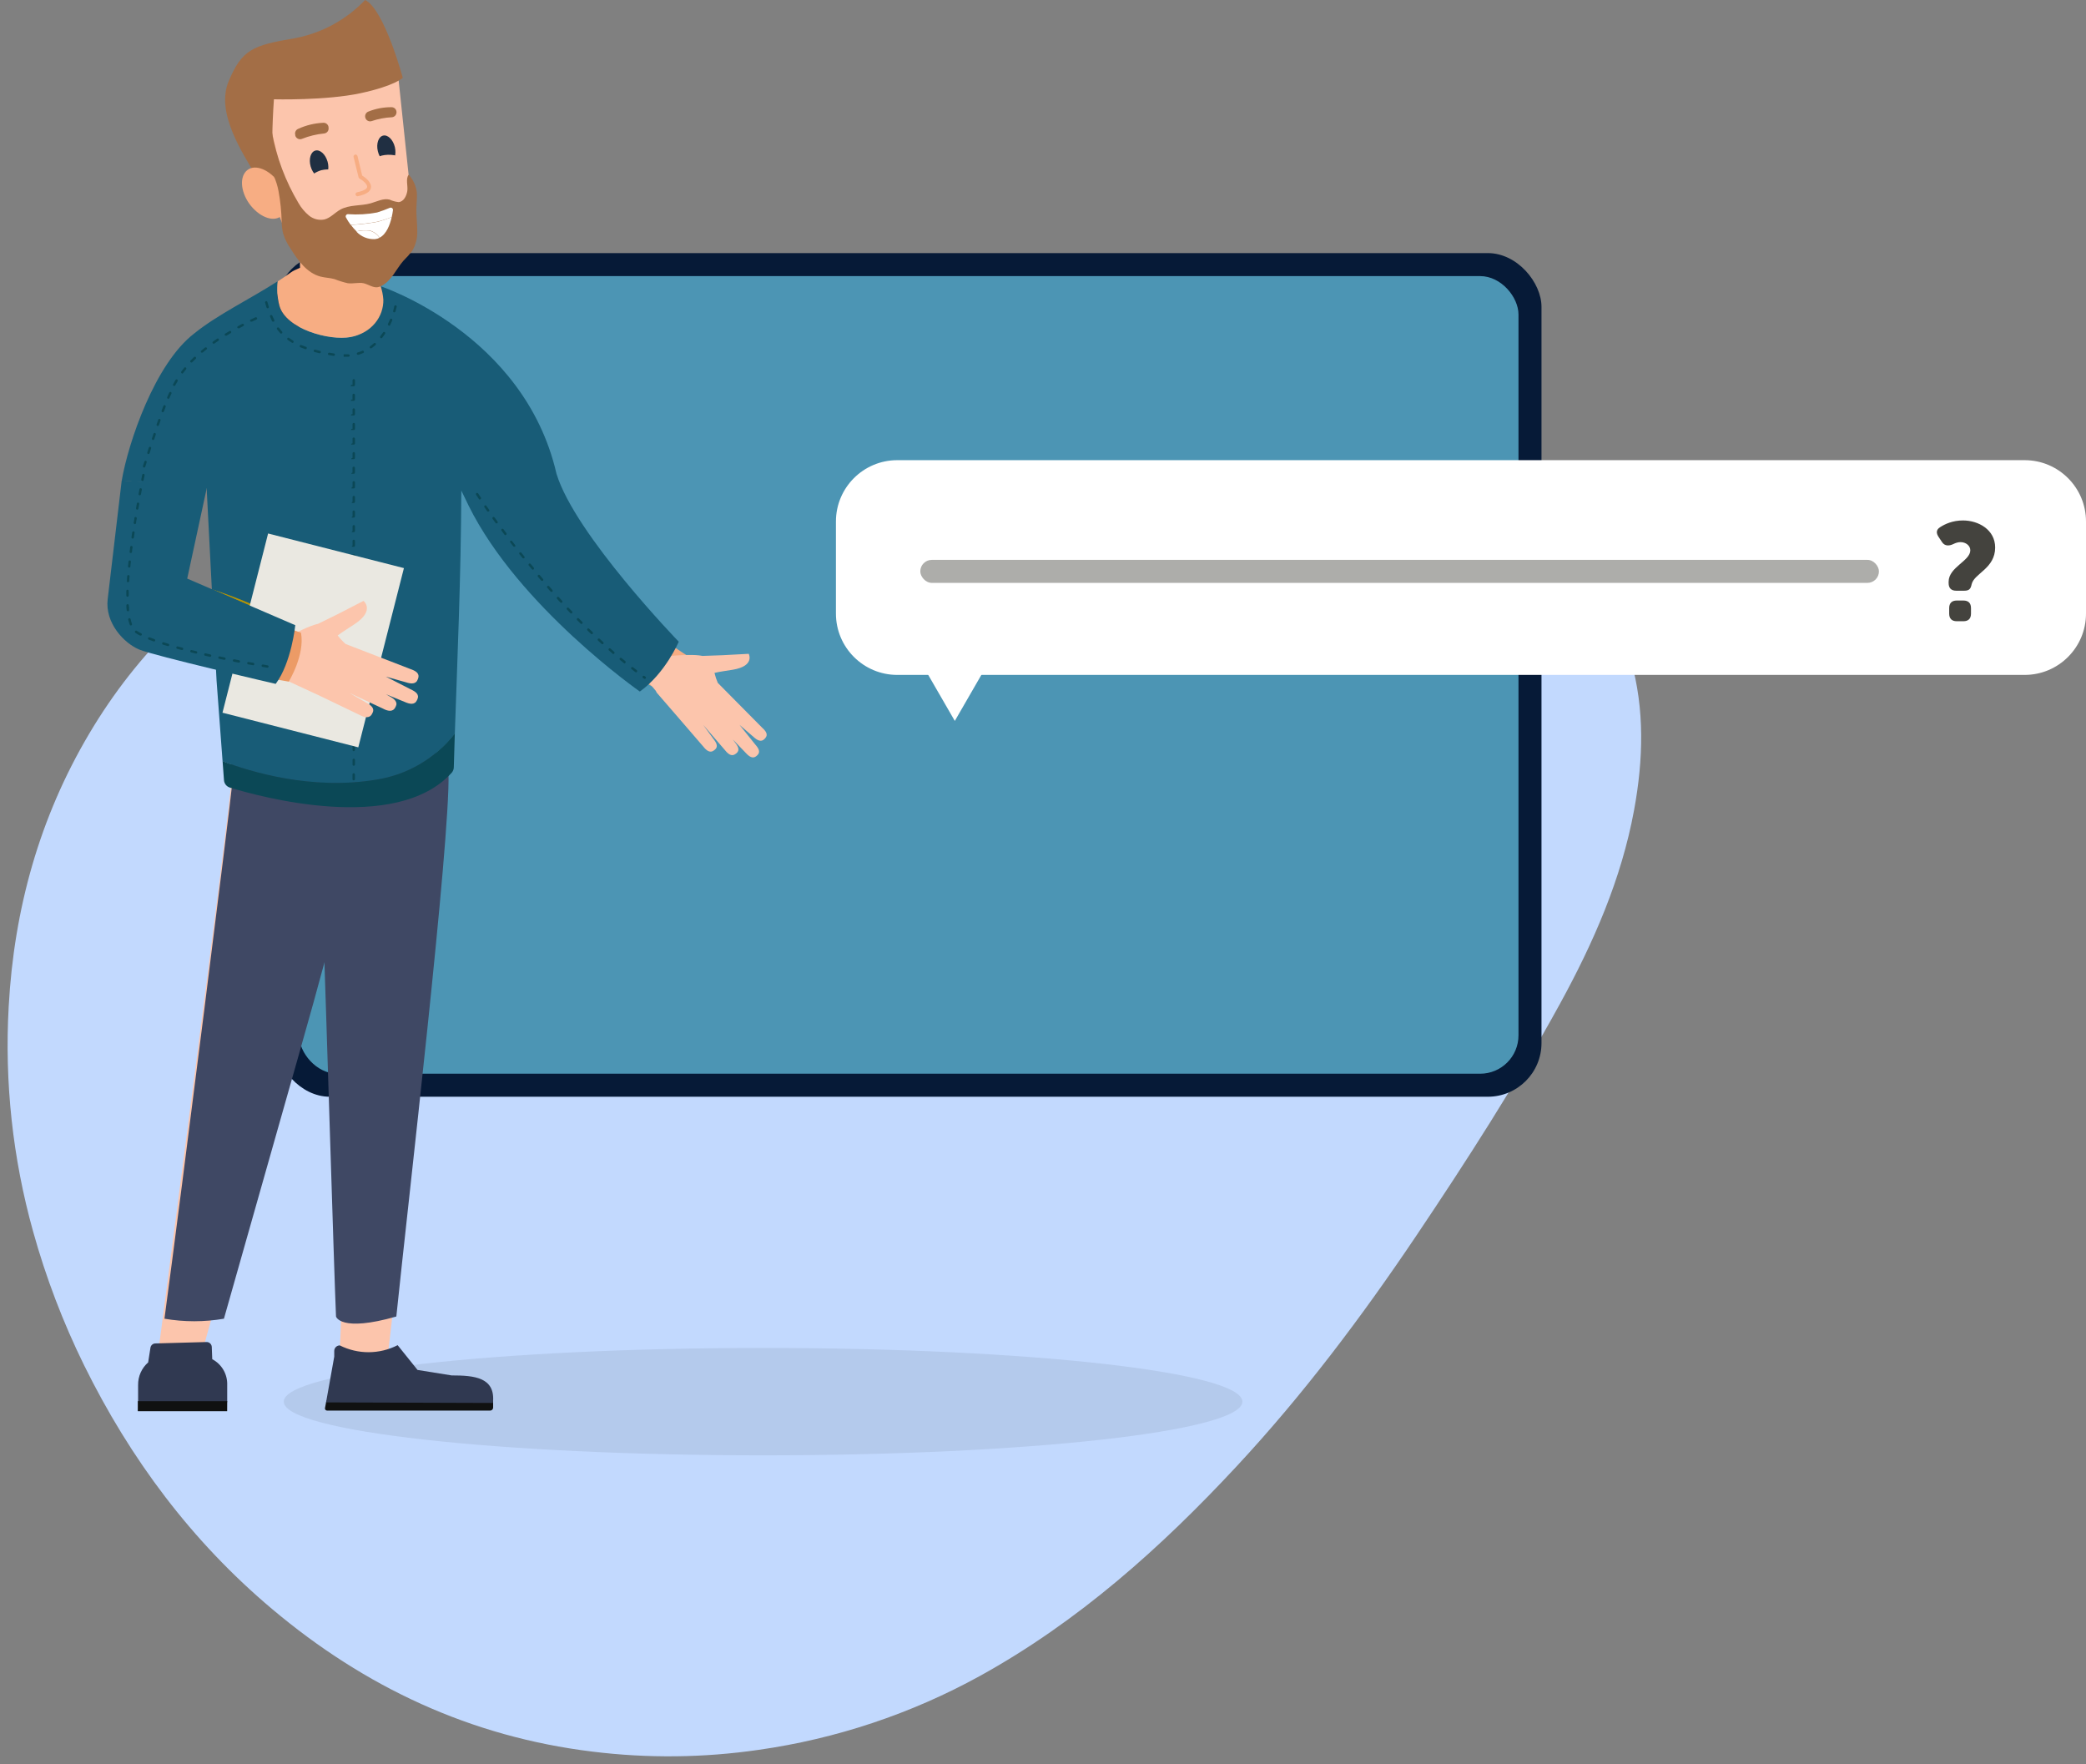 <svg width="272" height="230" viewBox="0 0 272 230" fill="none" xmlns="http://www.w3.org/2000/svg">
<rect x="0" y="0" width="272" height="230" fill="#808080" stroke="none"/>
<path d="M123.839 55.112C131.928 55.112 140.018 55.09 148.108 55.112C152.582 55.129 157.058 55.247 161.532 55.309C168.394 55.403 175.273 55.556 181.933 57.345C197.24 61.438 208.209 70.37 212.653 86.071C214.47 92.481 214.28 99.054 213.077 105.604C211.418 114.642 207.775 122.916 203.4 130.898C197.669 141.349 191.238 151.36 184.59 161.249C177.519 171.756 169.919 181.864 161.285 191.148C151.366 201.818 140.58 211.458 127.743 218.541C118.803 223.46 109.045 226.717 98.943 228.155C91.745 229.202 84.439 229.279 77.22 228.385C61.381 226.447 47.595 220.002 35.468 209.786C25.004 200.978 17.001 190.251 10.969 178.018C8.214 172.418 5.986 166.574 4.314 160.561C1.653 151.023 0.578 141.111 1.134 131.224C1.83 118.567 5.137 106.62 11.63 95.666C17.922 85.047 26.472 76.726 37.279 70.703C47.183 65.163 57.802 61.625 68.855 59.231C76.407 57.594 84.05 56.606 91.721 55.913C97.561 55.386 103.439 55.23 109.303 55.072C114.144 54.942 118.993 55.045 123.846 55.045L123.839 55.112Z" fill="#C2D9FE"/>
<path opacity="0.073" fill-rule="evenodd" clip-rule="evenodd" d="M162 182.756C162 186.622 134.018 189.756 99.5 189.756C64.982 189.756 37 186.622 37 182.756C37 178.89 64.982 175.756 99.5 175.756C134.018 175.756 162 178.89 162 182.756Z" fill="black"/>
<rect x="36" y="33" width="165" height="110" rx="7" fill="#061A37"/>
<rect x="39" y="36" width="159" height="104" rx="5" fill="#4C95B4"/>
<g clip-path="url(#clip0)">
<path d="M56.357 100.537L43.564 101.671C43.564 105.895 43.278 110.626 43.503 116.551C43.978 128.846 44.112 143.823 44.484 156.173C44.752 164.481 44.539 172.284 44.253 176.898L50.552 176.819C52.562 160.275 56.826 118.538 56.357 100.537Z" fill="#FCC5AC"/>
<path d="M20.64 176.271H26.366C26.366 176.271 47.146 102 46.104 102L30.186 101.671C30.186 104.085 20.64 176.271 20.64 176.271Z" fill="#FCC5AC"/>
<path d="M58.483 100.811L41.597 101.927V102L47.353 102.165C47.719 102.165 45.392 111.156 42.206 122.89C42.425 128.017 43.57 166.274 43.814 171.656C43.814 171.656 44.35 173.747 51.679 171.656C53.171 157.154 58.715 109.711 58.483 100.811Z" fill="#3F4864"/>
<path d="M57.167 100.537C57.167 94.819 51.106 90.174 43.637 90.174C36.169 90.174 30.107 94.807 30.107 100.537C30.11 101.078 30.169 101.617 30.284 102.146C29.991 105.292 23.71 155.179 21.444 171.943C24.011 172.382 26.633 172.382 29.199 171.943C29.949 169.236 40.165 133.381 40.896 130.656C41.627 127.931 42.346 125.377 43.022 122.89C44.277 118.264 45.398 114.076 46.275 110.699C52.483 109.736 57.167 105.548 57.167 100.537Z" fill="#3F4864"/>
<path d="M68.358 55.276C68.358 55.276 74.913 77.001 90.46 85.993L86.33 90.168C86.33 90.168 69.217 82.469 60.165 59.263L68.358 55.276Z" fill="#F7AD83"/>
<path d="M93.165 87.736C93.774 87.584 94.663 87.474 95.565 87.322C98.465 86.834 97.63 85.249 97.63 85.249L94.2 85.432L91.599 85.523C89.68 85.109 84.593 85.84 84.593 85.84L84.07 88.346L85.513 90.077C85.548 90.159 85.588 90.239 85.635 90.315L88.23 93.314L91.715 97.355C92.117 97.861 92.592 98.239 93.104 97.837L93.195 97.764C93.707 97.361 93.415 96.837 93.013 96.331L91.684 94.502L94.535 97.812C94.938 98.318 95.413 98.696 95.918 98.294L96.016 98.221C96.522 97.818 96.229 97.294 95.827 96.788L95.565 96.422L97.234 98.16C97.667 98.641 98.16 98.995 98.648 98.568L98.733 98.489C99.22 98.062 98.903 97.55 98.471 97.063L96.424 94.508L98.252 96.081C98.727 96.52 99.257 96.819 99.695 96.343L99.775 96.258C100.213 95.776 99.848 95.307 99.366 94.868L93.597 89.041C93.414 88.62 93.269 88.183 93.165 87.736Z" fill="#FCC5AC"/>
<path d="M15.877 62.652C16.717 57.733 20.189 47.413 25.325 43.481C28.328 41.043 32.587 39.001 36.193 36.684C36.066 37.74 36.145 38.81 36.425 39.836C37.229 42.884 42.943 44.468 45.721 43.944C46.038 43.883 46.349 43.798 46.653 43.688L45.727 42.347L49.602 37.312C49.602 37.312 68.359 43.481 72.562 61.768C74.968 69.693 88.505 83.67 88.505 83.67C88.505 83.67 86.762 87.779 83.43 90.168C83.43 90.168 67.64 79.135 61.109 65.938C60.768 65.249 60.457 64.603 60.153 63.963C60.11 75.258 59.623 86.261 59.306 95.66C56.785 98.895 53.128 101.046 49.078 101.677C40.634 103.091 32.666 100.659 29.023 99.269L28.237 88.718L26.945 63.652" fill="#185C77"/>
<path d="M27.676 177.222L27.615 175.624C27.607 175.449 27.531 175.283 27.402 175.163C27.273 175.044 27.103 174.979 26.927 174.984L20.226 175.167C20.075 175.177 19.933 175.238 19.822 175.34C19.711 175.442 19.639 175.579 19.617 175.728C19.537 176.21 19.428 176.947 19.318 177.642C18.899 178.008 18.565 178.461 18.338 178.97C18.112 179.478 18 180.03 18.008 180.586V182.83H29.626V180.592C29.651 179.904 29.482 179.222 29.137 178.626C28.792 178.029 28.286 177.543 27.676 177.222V177.222Z" fill="#303951"/>
<path d="M63.923 183.921H42.644C42.604 183.92 42.565 183.911 42.529 183.894C42.492 183.877 42.461 183.852 42.435 183.822C42.41 183.791 42.391 183.755 42.381 183.716C42.371 183.677 42.369 183.637 42.376 183.598L42.559 182.628H64.301V183.518C64.303 183.57 64.294 183.621 64.276 183.669C64.258 183.717 64.231 183.76 64.196 183.798C64.16 183.835 64.118 183.865 64.072 183.886C64.025 183.907 63.975 183.919 63.923 183.921V183.921Z" fill="#101111"/>
<path d="M58.885 179.337L54.444 178.624L51.849 175.393C50.683 175.991 49.392 176.305 48.082 176.311C46.772 176.316 45.478 176.012 44.307 175.423C44.212 175.423 44.117 175.442 44.029 175.479C43.94 175.516 43.86 175.57 43.793 175.638C43.725 175.706 43.672 175.787 43.636 175.875C43.6 175.964 43.582 176.059 43.583 176.155V176.886L42.516 182.854L64.277 182.927C64.636 179.587 61.87 179.337 58.885 179.337Z" fill="#303951"/>
<path d="M29.62 184H17.966L17.972 182.696H29.626L29.62 184Z" fill="#101111"/>
<path d="M36.425 39.836C37.229 42.884 42.943 44.468 45.721 43.944C48.499 43.42 50.034 41.244 49.985 39.068C49.943 38.47 49.824 37.88 49.632 37.312C48.474 36.703 47.36 36.038 46.336 35.349C45.313 34.66 42.59 34.026 42.224 34.209C41.852 34.045 38.965 34.764 37.905 35.538C37.363 35.928 36.802 36.312 36.224 36.684C36.087 37.738 36.155 38.808 36.425 39.836V39.836Z" fill="#F7AD83"/>
<path d="M38.776 38.129C39.093 41.366 47.914 43.615 47.7 38.391L46.799 27.998L38.453 27.553C39.16 32.039 39.373 35.855 38.776 38.129Z" fill="#F7AD83"/>
<path d="M49.078 101.653C40.634 103.067 32.666 100.635 29.023 99.245L29.206 101.732C29.222 101.95 29.304 102.159 29.441 102.329C29.578 102.5 29.764 102.626 29.973 102.689C33.75 103.847 51.63 108.785 58.904 100.75C59.072 100.555 59.167 100.307 59.172 100.049C59.208 98.623 59.251 97.142 59.306 95.636C56.785 98.87 53.128 101.022 49.078 101.653Z" fill="#0B4856"/>
<path d="M84.07 88.522C84.095 88.522 84.119 88.516 84.142 88.504C84.164 88.493 84.183 88.476 84.198 88.455C84.221 88.421 84.231 88.379 84.224 88.338C84.217 88.297 84.195 88.26 84.161 88.236L84.027 88.138C83.993 88.114 83.951 88.105 83.91 88.112C83.869 88.118 83.832 88.141 83.808 88.175C83.785 88.21 83.776 88.253 83.783 88.295C83.789 88.336 83.811 88.374 83.844 88.4L83.978 88.492C84.005 88.511 84.037 88.522 84.07 88.522V88.522ZM82.918 87.669C82.943 87.67 82.967 87.665 82.99 87.654C83.012 87.644 83.031 87.628 83.046 87.608C83.073 87.578 83.088 87.539 83.088 87.498C83.088 87.458 83.073 87.419 83.046 87.388L82.54 86.998C82.507 86.974 82.466 86.963 82.425 86.969C82.384 86.975 82.347 86.996 82.321 87.029C82.308 87.045 82.299 87.064 82.293 87.084C82.288 87.104 82.286 87.125 82.289 87.145C82.292 87.166 82.299 87.185 82.31 87.203C82.32 87.221 82.335 87.236 82.352 87.248L82.851 87.638C82.871 87.654 82.894 87.665 82.918 87.669V87.669ZM81.426 86.493C81.449 86.493 81.473 86.487 81.494 86.476C81.515 86.466 81.533 86.45 81.547 86.431C81.576 86.402 81.592 86.363 81.592 86.322C81.592 86.281 81.576 86.242 81.547 86.212L81.06 85.81C81.045 85.795 81.028 85.783 81.008 85.775C80.989 85.767 80.968 85.763 80.947 85.763C80.927 85.763 80.906 85.767 80.886 85.775C80.867 85.783 80.85 85.795 80.835 85.81C80.806 85.84 80.79 85.881 80.79 85.922C80.79 85.964 80.806 86.005 80.835 86.035L81.322 86.438C81.333 86.457 81.348 86.474 81.366 86.488C81.383 86.501 81.404 86.511 81.426 86.517V86.493ZM79.97 85.273C79.993 85.273 80.015 85.268 80.036 85.258C80.057 85.249 80.076 85.235 80.091 85.218C80.12 85.188 80.136 85.148 80.136 85.106C80.136 85.064 80.12 85.023 80.091 84.993L79.616 84.572C79.586 84.544 79.546 84.528 79.504 84.528C79.462 84.528 79.421 84.544 79.391 84.572C79.376 84.587 79.364 84.605 79.356 84.624C79.348 84.643 79.344 84.664 79.344 84.685C79.344 84.706 79.348 84.727 79.356 84.746C79.364 84.766 79.376 84.783 79.391 84.798L79.872 85.218C79.895 85.257 79.932 85.286 79.976 85.298L79.97 85.273ZM78.544 83.999C78.588 83.999 78.629 83.981 78.66 83.951C78.675 83.936 78.687 83.918 78.695 83.899C78.703 83.879 78.707 83.859 78.707 83.838C78.707 83.817 78.703 83.796 78.695 83.777C78.687 83.757 78.675 83.74 78.66 83.725L78.197 83.292C78.182 83.278 78.164 83.266 78.144 83.259C78.125 83.251 78.104 83.248 78.083 83.249C78.062 83.249 78.041 83.254 78.022 83.262C78.003 83.271 77.986 83.283 77.972 83.298C77.957 83.314 77.946 83.331 77.938 83.351C77.931 83.371 77.927 83.391 77.928 83.412C77.928 83.433 77.933 83.454 77.942 83.473C77.95 83.492 77.962 83.509 77.978 83.524L78.447 83.957C78.473 83.981 78.508 83.994 78.544 83.993V83.999ZM77.161 82.695C77.205 82.695 77.246 82.677 77.277 82.646C77.306 82.615 77.322 82.575 77.322 82.533C77.322 82.491 77.306 82.451 77.277 82.421L76.826 81.982C76.812 81.966 76.795 81.953 76.775 81.945C76.756 81.936 76.735 81.932 76.714 81.932C76.692 81.932 76.671 81.936 76.652 81.945C76.632 81.953 76.615 81.966 76.601 81.982C76.572 82.012 76.556 82.052 76.556 82.094C76.556 82.136 76.572 82.177 76.601 82.207L77.058 82.646C77.086 82.672 77.123 82.687 77.161 82.689V82.695ZM75.809 81.354C75.851 81.355 75.893 81.339 75.925 81.311C75.953 81.281 75.969 81.24 75.969 81.198C75.969 81.156 75.953 81.116 75.925 81.085L75.48 80.634C75.449 80.606 75.409 80.59 75.367 80.59C75.325 80.59 75.285 80.606 75.254 80.634C75.24 80.649 75.228 80.666 75.22 80.685C75.212 80.703 75.208 80.724 75.208 80.744C75.208 80.765 75.212 80.785 75.22 80.804C75.228 80.823 75.24 80.84 75.254 80.854L75.705 81.311C75.734 81.336 75.771 81.349 75.809 81.348V81.354ZM74.487 79.988C74.506 79.989 74.525 79.985 74.543 79.978C74.561 79.97 74.577 79.96 74.591 79.946C74.605 79.931 74.617 79.913 74.625 79.894C74.633 79.875 74.638 79.854 74.638 79.833C74.638 79.812 74.633 79.791 74.625 79.772C74.617 79.752 74.605 79.735 74.591 79.72L74.158 79.263C74.143 79.248 74.126 79.236 74.106 79.228C74.087 79.22 74.066 79.216 74.045 79.216C74.024 79.216 74.004 79.22 73.984 79.228C73.965 79.236 73.947 79.248 73.933 79.263C73.918 79.277 73.906 79.294 73.898 79.313C73.89 79.332 73.886 79.352 73.886 79.373C73.886 79.393 73.89 79.413 73.898 79.432C73.906 79.451 73.918 79.468 73.933 79.482L74.371 79.946C74.388 79.96 74.407 79.97 74.428 79.976C74.449 79.982 74.471 79.984 74.493 79.982L74.487 79.988ZM73.183 78.599C73.204 78.599 73.224 78.596 73.243 78.589C73.261 78.581 73.279 78.57 73.293 78.556C73.322 78.525 73.338 78.485 73.338 78.443C73.338 78.401 73.322 78.361 73.293 78.33L72.867 77.861C72.835 77.834 72.795 77.818 72.754 77.818C72.712 77.818 72.672 77.834 72.641 77.861C72.626 77.876 72.614 77.893 72.606 77.912C72.598 77.932 72.594 77.953 72.594 77.974C72.594 77.995 72.598 78.015 72.606 78.035C72.614 78.054 72.626 78.072 72.641 78.086L73.067 78.556C73.083 78.57 73.102 78.58 73.122 78.586C73.141 78.592 73.162 78.594 73.183 78.592V78.599ZM71.916 77.178C71.954 77.178 71.99 77.165 72.02 77.142C72.035 77.127 72.046 77.109 72.055 77.09C72.063 77.071 72.067 77.05 72.067 77.029C72.067 77.008 72.063 76.987 72.055 76.968C72.046 76.948 72.035 76.931 72.02 76.916L71.606 76.441C71.592 76.425 71.575 76.411 71.557 76.402C71.538 76.392 71.517 76.386 71.497 76.385C71.476 76.383 71.455 76.385 71.435 76.392C71.415 76.398 71.396 76.409 71.38 76.422C71.364 76.436 71.351 76.453 71.341 76.471C71.332 76.49 71.326 76.51 71.324 76.531C71.323 76.552 71.325 76.573 71.331 76.593C71.338 76.613 71.348 76.632 71.362 76.648L71.782 77.123C71.799 77.142 71.82 77.156 71.843 77.164C71.867 77.173 71.891 77.175 71.916 77.172V77.178ZM70.698 75.74C70.734 75.74 70.769 75.727 70.795 75.703C70.81 75.688 70.822 75.671 70.83 75.651C70.838 75.632 70.842 75.611 70.842 75.59C70.842 75.569 70.838 75.549 70.83 75.529C70.822 75.51 70.81 75.492 70.795 75.477L70.387 74.996C70.374 74.98 70.357 74.967 70.338 74.957C70.32 74.948 70.299 74.942 70.278 74.94C70.257 74.938 70.236 74.941 70.216 74.947C70.196 74.954 70.178 74.964 70.162 74.978C70.146 74.991 70.132 75.008 70.123 75.026C70.113 75.045 70.108 75.066 70.106 75.087C70.104 75.108 70.107 75.129 70.113 75.149C70.12 75.169 70.13 75.187 70.143 75.203L70.558 75.685C70.572 75.7 70.589 75.712 70.608 75.72C70.626 75.729 70.647 75.733 70.667 75.734L70.698 75.74ZM69.479 74.283C69.509 74.281 69.537 74.271 69.562 74.254C69.586 74.238 69.606 74.215 69.618 74.188C69.631 74.161 69.636 74.131 69.633 74.102C69.63 74.072 69.619 74.044 69.601 74.021L69.199 73.533C69.186 73.516 69.17 73.503 69.151 73.493C69.133 73.483 69.112 73.476 69.091 73.474C69.071 73.472 69.049 73.474 69.029 73.48C69.009 73.486 68.99 73.495 68.974 73.508C68.957 73.522 68.944 73.538 68.934 73.556C68.924 73.575 68.917 73.595 68.915 73.616C68.913 73.637 68.915 73.658 68.92 73.679C68.926 73.699 68.936 73.718 68.949 73.734L69.358 74.222C69.378 74.25 69.409 74.27 69.443 74.277L69.479 74.283ZM68.261 72.808C68.299 72.808 68.335 72.795 68.365 72.771C68.393 72.74 68.409 72.7 68.409 72.658C68.409 72.616 68.393 72.576 68.365 72.545L67.969 72.052C67.938 72.023 67.898 72.007 67.856 72.007C67.814 72.007 67.774 72.023 67.743 72.052C67.715 72.081 67.699 72.121 67.699 72.161C67.699 72.202 67.715 72.242 67.743 72.271L68.139 72.771C68.168 72.791 68.202 72.802 68.237 72.801L68.261 72.808ZM67.061 71.278C67.093 71.285 67.126 71.285 67.158 71.278C67.187 71.247 67.203 71.207 67.203 71.165C67.203 71.123 67.187 71.082 67.158 71.052L66.775 70.552C66.762 70.535 66.746 70.521 66.728 70.51C66.71 70.499 66.689 70.492 66.668 70.489C66.647 70.486 66.626 70.488 66.605 70.493C66.585 70.499 66.566 70.508 66.549 70.522C66.522 70.553 66.507 70.593 66.507 70.634C66.507 70.676 66.522 70.716 66.549 70.747L66.939 71.247C66.956 71.26 66.976 71.27 66.997 71.275C67.018 71.281 67.04 71.281 67.061 71.278ZM65.903 69.766C65.936 69.765 65.968 69.754 65.995 69.735C66.012 69.723 66.026 69.707 66.037 69.689C66.048 69.67 66.055 69.65 66.058 69.629C66.061 69.608 66.059 69.587 66.054 69.566C66.048 69.546 66.038 69.526 66.025 69.51L65.647 69.004C65.635 68.987 65.62 68.973 65.602 68.962C65.585 68.951 65.565 68.944 65.544 68.941C65.524 68.938 65.503 68.94 65.483 68.945C65.463 68.951 65.444 68.96 65.428 68.973C65.394 68.998 65.372 69.034 65.365 69.076C65.358 69.117 65.368 69.159 65.392 69.193C65.522 69.355 65.65 69.526 65.775 69.705C65.789 69.728 65.807 69.748 65.829 69.763C65.852 69.778 65.877 69.787 65.903 69.79V69.766ZM64.764 68.236C64.799 68.235 64.833 68.225 64.862 68.205C64.89 68.175 64.906 68.134 64.906 68.093C64.906 68.05 64.89 68.01 64.862 67.98L64.49 67.468C64.465 67.435 64.428 67.413 64.388 67.407C64.347 67.4 64.305 67.409 64.271 67.431C64.253 67.443 64.238 67.459 64.227 67.477C64.216 67.495 64.208 67.515 64.204 67.536C64.201 67.557 64.202 67.579 64.207 67.599C64.212 67.62 64.221 67.64 64.234 67.657L64.606 68.169C64.618 68.195 64.638 68.218 64.663 68.234C64.688 68.251 64.716 68.26 64.746 68.26L64.764 68.236ZM63.656 66.687C63.685 66.695 63.717 66.695 63.747 66.687C63.779 66.662 63.801 66.625 63.808 66.585C63.815 66.544 63.806 66.502 63.783 66.468C63.649 66.285 63.534 66.108 63.418 65.95C63.393 65.918 63.358 65.897 63.318 65.891C63.278 65.885 63.238 65.894 63.205 65.916C63.172 65.939 63.148 65.973 63.139 66.012C63.13 66.051 63.136 66.092 63.156 66.127L63.521 66.651C63.538 66.67 63.559 66.685 63.582 66.696C63.605 66.707 63.63 66.712 63.656 66.712V66.687ZM62.565 65.121C62.598 65.119 62.629 65.109 62.656 65.09C62.691 65.067 62.715 65.031 62.723 64.989C62.731 64.948 62.722 64.906 62.699 64.871L62.346 64.341C62.334 64.323 62.319 64.308 62.302 64.296C62.284 64.284 62.265 64.276 62.244 64.272C62.223 64.267 62.202 64.267 62.181 64.271C62.161 64.275 62.141 64.283 62.123 64.295C62.106 64.306 62.091 64.321 62.079 64.339C62.067 64.356 62.059 64.376 62.054 64.397C62.05 64.417 62.05 64.439 62.054 64.459C62.058 64.48 62.066 64.5 62.078 64.517L62.437 65.048C62.447 65.074 62.465 65.097 62.487 65.115C62.51 65.132 62.537 65.142 62.565 65.145V65.121Z" fill="#0B4856"/>
<path d="M44.904 46.517C45.093 46.517 45.276 46.517 45.453 46.517C45.474 46.515 45.494 46.509 45.513 46.5C45.531 46.49 45.548 46.477 45.561 46.462C45.575 46.446 45.585 46.427 45.592 46.407C45.598 46.388 45.601 46.367 45.599 46.346C45.594 46.304 45.574 46.266 45.542 46.239C45.511 46.212 45.47 46.198 45.428 46.2C45.258 46.2 45.087 46.2 44.904 46.2H44.813V46.523L44.904 46.517ZM43.546 46.395C43.582 46.388 43.614 46.368 43.638 46.34C43.661 46.311 43.673 46.276 43.673 46.239C43.673 46.203 43.661 46.167 43.638 46.139C43.614 46.11 43.582 46.091 43.546 46.084L42.937 45.986C42.897 45.983 42.858 45.994 42.827 46.019C42.795 46.043 42.774 46.078 42.767 46.117C42.761 46.156 42.769 46.196 42.79 46.229C42.811 46.263 42.844 46.287 42.882 46.297L43.491 46.395H43.546ZM46.683 46.261H46.732C46.94 46.198 47.143 46.123 47.341 46.035C47.363 46.029 47.383 46.018 47.401 46.003C47.418 45.988 47.432 45.97 47.441 45.95C47.451 45.929 47.456 45.907 47.456 45.884C47.456 45.861 47.452 45.839 47.442 45.818C47.433 45.797 47.419 45.779 47.402 45.764C47.385 45.749 47.365 45.737 47.344 45.731C47.322 45.724 47.299 45.722 47.277 45.726C47.254 45.729 47.233 45.736 47.213 45.748C47.026 45.828 46.835 45.897 46.641 45.956C46.604 45.966 46.572 45.99 46.551 46.022C46.531 46.053 46.522 46.092 46.527 46.13C46.532 46.167 46.551 46.202 46.58 46.227C46.608 46.252 46.645 46.267 46.683 46.267V46.261ZM41.676 46.053C41.712 46.053 41.747 46.041 41.776 46.019C41.804 45.997 41.825 45.966 41.834 45.931C41.839 45.911 41.839 45.89 41.835 45.869C41.832 45.849 41.824 45.829 41.812 45.812C41.801 45.794 41.786 45.779 41.769 45.767C41.752 45.755 41.733 45.747 41.712 45.742L41.103 45.596C41.063 45.585 41.02 45.59 40.983 45.611C40.946 45.631 40.919 45.666 40.908 45.706C40.903 45.726 40.901 45.748 40.904 45.769C40.907 45.789 40.914 45.81 40.925 45.828C40.936 45.846 40.95 45.862 40.967 45.874C40.984 45.887 41.003 45.896 41.024 45.901C41.219 45.956 41.426 46.005 41.633 46.053H41.676ZM39.848 45.529C39.88 45.529 39.912 45.52 39.938 45.501C39.964 45.482 39.984 45.456 39.994 45.425C40.002 45.406 40.006 45.386 40.005 45.365C40.005 45.344 40 45.324 39.992 45.305C39.983 45.286 39.971 45.27 39.956 45.256C39.94 45.242 39.922 45.231 39.903 45.224C39.702 45.151 39.507 45.072 39.294 44.993C39.256 44.976 39.213 44.975 39.174 44.99C39.135 45.005 39.104 45.034 39.087 45.072C39.072 45.112 39.072 45.156 39.088 45.195C39.104 45.234 39.134 45.267 39.172 45.285C39.361 45.364 39.562 45.444 39.781 45.517C39.792 45.524 39.804 45.529 39.816 45.531C39.829 45.533 39.842 45.532 39.854 45.529H39.848ZM48.377 45.419C48.41 45.417 48.441 45.407 48.468 45.389C48.644 45.262 48.813 45.125 48.974 44.98C48.989 44.966 49.001 44.948 49.009 44.929C49.017 44.909 49.021 44.889 49.021 44.868C49.021 44.847 49.017 44.826 49.009 44.807C49.001 44.787 48.989 44.77 48.974 44.755C48.943 44.727 48.903 44.712 48.861 44.712C48.82 44.712 48.78 44.727 48.748 44.755C48.596 44.895 48.432 45.023 48.273 45.145C48.256 45.157 48.241 45.172 48.23 45.189C48.218 45.207 48.211 45.226 48.208 45.247C48.204 45.267 48.205 45.288 48.21 45.309C48.215 45.329 48.224 45.348 48.237 45.364C48.254 45.385 48.275 45.4 48.3 45.41C48.324 45.419 48.351 45.422 48.377 45.419V45.419ZM38.142 44.712C38.176 44.711 38.209 44.699 38.236 44.678C38.262 44.657 38.281 44.628 38.29 44.595C38.299 44.562 38.297 44.528 38.285 44.496C38.273 44.465 38.25 44.438 38.222 44.42C38.043 44.31 37.872 44.194 37.71 44.072C37.68 44.045 37.641 44.03 37.6 44.03C37.56 44.03 37.521 44.045 37.491 44.072C37.462 44.103 37.446 44.143 37.446 44.185C37.446 44.227 37.462 44.267 37.491 44.298C37.663 44.427 37.842 44.547 38.027 44.657C38.04 44.675 38.058 44.689 38.078 44.699C38.098 44.708 38.12 44.713 38.142 44.712ZM49.717 44.103C49.741 44.103 49.764 44.097 49.785 44.087C49.806 44.076 49.825 44.061 49.839 44.042C49.973 43.871 50.101 43.694 50.217 43.517C50.237 43.483 50.243 43.442 50.234 43.403C50.224 43.364 50.201 43.33 50.168 43.307C50.135 43.285 50.094 43.276 50.055 43.282C50.015 43.288 49.979 43.309 49.955 43.341C49.839 43.511 49.717 43.682 49.589 43.847C49.576 43.863 49.566 43.883 49.561 43.903C49.555 43.923 49.554 43.945 49.557 43.966C49.559 43.987 49.567 44.007 49.577 44.025C49.588 44.044 49.602 44.06 49.62 44.072C49.636 44.084 49.655 44.092 49.675 44.095C49.695 44.098 49.716 44.096 49.735 44.09L49.717 44.103ZM36.662 43.493C36.702 43.493 36.74 43.48 36.772 43.456C36.8 43.426 36.816 43.386 36.816 43.344C36.816 43.302 36.8 43.261 36.772 43.231C36.638 43.079 36.51 42.92 36.382 42.749C36.356 42.717 36.319 42.695 36.278 42.69C36.237 42.684 36.196 42.694 36.163 42.719C36.129 42.743 36.106 42.78 36.099 42.821C36.092 42.862 36.102 42.904 36.126 42.938C36.26 43.115 36.4 43.286 36.54 43.444C36.557 43.465 36.578 43.481 36.603 43.492C36.627 43.503 36.654 43.507 36.68 43.505L36.662 43.493ZM50.734 42.475C50.764 42.475 50.793 42.467 50.818 42.45C50.843 42.434 50.863 42.411 50.874 42.384C50.972 42.182 51.063 41.987 51.143 41.774C51.159 41.735 51.159 41.692 51.143 41.653C51.127 41.614 51.096 41.583 51.057 41.567C51.038 41.558 51.017 41.553 50.996 41.553C50.975 41.552 50.955 41.556 50.935 41.564C50.916 41.572 50.898 41.584 50.883 41.599C50.869 41.614 50.858 41.632 50.85 41.652C50.769 41.835 50.684 42.024 50.594 42.219C50.585 42.238 50.58 42.258 50.578 42.279C50.577 42.3 50.58 42.321 50.586 42.341C50.593 42.361 50.604 42.379 50.618 42.395C50.632 42.411 50.649 42.423 50.667 42.432C50.684 42.454 50.708 42.469 50.734 42.475ZM35.626 41.939C35.648 41.945 35.672 41.945 35.693 41.939C35.712 41.93 35.729 41.917 35.743 41.901C35.757 41.885 35.768 41.867 35.775 41.847C35.781 41.827 35.784 41.806 35.783 41.785C35.781 41.765 35.776 41.744 35.767 41.725C35.675 41.542 35.584 41.353 35.505 41.164C35.497 41.145 35.485 41.128 35.47 41.113C35.455 41.099 35.438 41.087 35.419 41.079C35.4 41.071 35.379 41.067 35.358 41.067C35.337 41.067 35.317 41.071 35.297 41.079C35.278 41.087 35.26 41.098 35.245 41.112C35.229 41.127 35.217 41.145 35.209 41.164C35.201 41.184 35.197 41.205 35.198 41.226C35.198 41.247 35.203 41.267 35.212 41.286C35.297 41.488 35.389 41.683 35.48 41.896C35.499 41.913 35.521 41.926 35.545 41.934C35.57 41.941 35.595 41.943 35.62 41.939H35.626ZM51.417 40.719C51.451 40.718 51.484 40.707 51.511 40.686C51.539 40.665 51.559 40.636 51.569 40.604C51.679 40.22 51.721 39.994 51.727 39.994C51.734 39.953 51.725 39.911 51.701 39.876C51.677 39.842 51.641 39.819 51.599 39.811C51.579 39.807 51.558 39.806 51.538 39.81C51.517 39.814 51.497 39.822 51.48 39.833C51.462 39.844 51.447 39.859 51.435 39.876C51.423 39.893 51.415 39.913 51.411 39.933C51.411 39.933 51.368 40.171 51.264 40.543C51.253 40.583 51.258 40.626 51.279 40.663C51.3 40.7 51.334 40.726 51.374 40.738L51.417 40.719ZM34.895 40.189H34.944C34.964 40.184 34.983 40.174 34.999 40.161C35.015 40.148 35.028 40.132 35.038 40.114C35.047 40.096 35.053 40.076 35.055 40.055C35.057 40.034 35.054 40.014 35.048 39.994C34.987 39.793 34.932 39.598 34.871 39.385C34.861 39.344 34.836 39.31 34.8 39.288C34.765 39.267 34.722 39.26 34.682 39.269C34.642 39.28 34.607 39.307 34.585 39.343C34.564 39.379 34.557 39.423 34.566 39.464C34.627 39.677 34.682 39.878 34.749 40.073C34.757 40.106 34.776 40.135 34.803 40.156C34.829 40.177 34.862 40.189 34.895 40.189V40.189Z" fill="#0B4856"/>
<path d="M18.788 60.964C18.822 60.964 18.855 60.953 18.883 60.934C18.91 60.914 18.93 60.886 18.941 60.854L19.117 60.305C19.127 60.285 19.132 60.263 19.133 60.24C19.133 60.218 19.129 60.195 19.12 60.174C19.111 60.154 19.098 60.135 19.082 60.12C19.065 60.104 19.045 60.093 19.024 60.086C19.002 60.079 18.98 60.077 18.957 60.079C18.935 60.081 18.913 60.089 18.894 60.1C18.874 60.112 18.858 60.127 18.845 60.146C18.832 60.164 18.823 60.185 18.819 60.208L18.642 60.756C18.629 60.796 18.631 60.839 18.649 60.877C18.668 60.915 18.7 60.944 18.74 60.957L18.788 60.964ZM19.355 59.202C19.389 59.201 19.421 59.191 19.448 59.171C19.476 59.151 19.496 59.124 19.507 59.092L19.696 58.483C19.706 58.462 19.711 58.44 19.712 58.417C19.712 58.395 19.708 58.372 19.699 58.352C19.69 58.331 19.677 58.312 19.66 58.297C19.644 58.282 19.624 58.27 19.602 58.263C19.581 58.256 19.558 58.254 19.536 58.256C19.514 58.259 19.492 58.266 19.473 58.278C19.453 58.289 19.436 58.305 19.423 58.323C19.41 58.342 19.402 58.363 19.398 58.385L19.203 58.995C19.191 59.034 19.196 59.077 19.215 59.113C19.234 59.15 19.267 59.177 19.306 59.19L19.355 59.202ZM19.964 57.373C19.998 57.373 20.03 57.362 20.058 57.342C20.085 57.322 20.105 57.295 20.116 57.263C20.177 57.062 20.244 56.861 20.311 56.654C20.323 56.613 20.319 56.57 20.3 56.533C20.28 56.495 20.247 56.467 20.208 56.453C20.168 56.441 20.126 56.446 20.089 56.465C20.053 56.484 20.026 56.517 20.013 56.556L19.812 57.166C19.8 57.206 19.804 57.25 19.824 57.287C19.843 57.325 19.876 57.353 19.915 57.367L19.964 57.373ZM20.573 55.544C20.607 55.544 20.639 55.533 20.667 55.513C20.694 55.494 20.715 55.466 20.726 55.435C20.793 55.24 20.86 55.038 20.933 54.825C20.946 54.785 20.944 54.742 20.925 54.704C20.907 54.667 20.875 54.638 20.835 54.624C20.816 54.616 20.795 54.613 20.774 54.614C20.753 54.614 20.732 54.62 20.713 54.629C20.695 54.638 20.678 54.651 20.664 54.667C20.651 54.683 20.64 54.701 20.634 54.721L20.421 55.331C20.409 55.371 20.412 55.415 20.43 55.453C20.448 55.492 20.48 55.522 20.518 55.538L20.573 55.544ZM21.219 53.752C21.251 53.754 21.283 53.745 21.311 53.727C21.338 53.71 21.359 53.685 21.371 53.655C21.445 53.453 21.524 53.258 21.603 53.045C21.617 53.005 21.616 52.962 21.599 52.923C21.581 52.885 21.55 52.854 21.512 52.838C21.472 52.824 21.428 52.825 21.39 52.842C21.351 52.859 21.321 52.89 21.304 52.929C21.225 53.124 21.152 53.319 21.073 53.539C21.059 53.579 21.06 53.622 21.077 53.661C21.094 53.699 21.125 53.73 21.164 53.746L21.219 53.752ZM21.944 51.997C21.975 51.997 22.006 51.987 22.032 51.97C22.058 51.953 22.078 51.928 22.09 51.899C22.175 51.704 22.267 51.515 22.352 51.326C22.369 51.288 22.372 51.245 22.358 51.205C22.344 51.165 22.316 51.132 22.279 51.113C22.24 51.097 22.197 51.097 22.157 51.112C22.118 51.126 22.085 51.155 22.066 51.192C21.974 51.381 21.889 51.576 21.804 51.771C21.795 51.79 21.79 51.81 21.789 51.831C21.788 51.852 21.791 51.873 21.799 51.892C21.806 51.911 21.817 51.929 21.832 51.944C21.846 51.959 21.864 51.971 21.883 51.978C21.885 52.001 21.894 52.022 21.907 52.039L21.944 51.997ZM22.712 50.326C22.741 50.328 22.77 50.321 22.795 50.305C22.82 50.29 22.84 50.268 22.852 50.241L23.162 49.699C23.173 49.68 23.18 49.66 23.183 49.639C23.186 49.618 23.184 49.596 23.178 49.576C23.173 49.556 23.163 49.536 23.15 49.52C23.137 49.503 23.12 49.489 23.102 49.479C23.066 49.459 23.024 49.453 22.984 49.463C22.944 49.474 22.91 49.499 22.888 49.534C22.779 49.717 22.675 49.906 22.578 50.095C22.567 50.113 22.56 50.133 22.557 50.153C22.555 50.174 22.556 50.195 22.562 50.215C22.568 50.235 22.577 50.253 22.591 50.269C22.604 50.285 22.62 50.299 22.639 50.308L22.712 50.326ZM23.741 48.723C23.766 48.723 23.791 48.717 23.813 48.705C23.835 48.694 23.855 48.677 23.869 48.656C23.991 48.492 24.119 48.321 24.253 48.162C24.282 48.132 24.298 48.092 24.298 48.05C24.298 48.008 24.282 47.967 24.253 47.937C24.223 47.909 24.184 47.893 24.143 47.893C24.102 47.893 24.063 47.909 24.034 47.937C23.893 48.102 23.765 48.272 23.638 48.443C23.621 48.467 23.612 48.495 23.61 48.524C23.608 48.553 23.614 48.582 23.627 48.608C23.64 48.634 23.66 48.656 23.684 48.672C23.708 48.688 23.736 48.697 23.765 48.699L23.741 48.723ZM24.96 47.273C24.98 47.273 25.001 47.269 25.02 47.26C25.039 47.252 25.056 47.239 25.069 47.224L25.52 46.785C25.551 46.756 25.569 46.716 25.57 46.673C25.571 46.631 25.555 46.59 25.526 46.559C25.497 46.529 25.457 46.511 25.415 46.51C25.372 46.508 25.331 46.524 25.301 46.553C25.142 46.7 24.996 46.852 24.844 47.004C24.815 47.035 24.799 47.075 24.799 47.117C24.799 47.159 24.815 47.199 24.844 47.23C24.863 47.244 24.884 47.254 24.908 47.259C24.931 47.264 24.955 47.265 24.978 47.26L24.96 47.273ZM26.361 45.98C26.379 45.981 26.396 45.978 26.413 45.972C26.43 45.965 26.445 45.956 26.458 45.944L26.945 45.547C26.96 45.533 26.972 45.516 26.98 45.497C26.988 45.478 26.992 45.458 26.992 45.438C26.992 45.417 26.988 45.397 26.98 45.378C26.972 45.359 26.96 45.342 26.945 45.328C26.914 45.3 26.874 45.285 26.833 45.285C26.791 45.285 26.751 45.3 26.72 45.328L26.227 45.736C26.212 45.751 26.2 45.768 26.192 45.786C26.184 45.805 26.18 45.826 26.18 45.846C26.18 45.867 26.184 45.887 26.192 45.906C26.2 45.925 26.212 45.942 26.227 45.956C26.247 45.969 26.271 45.977 26.295 45.979C26.32 45.981 26.344 45.977 26.367 45.968L26.361 45.98ZM27.865 44.822C27.899 44.824 27.931 44.813 27.957 44.791L28.475 44.432C28.494 44.421 28.51 44.406 28.523 44.389C28.536 44.371 28.545 44.352 28.55 44.33C28.555 44.309 28.555 44.287 28.552 44.266C28.547 44.244 28.539 44.224 28.527 44.206C28.515 44.188 28.499 44.172 28.481 44.161C28.462 44.149 28.442 44.141 28.42 44.138C28.399 44.135 28.377 44.136 28.356 44.141C28.335 44.147 28.315 44.156 28.298 44.17L27.774 44.535C27.757 44.547 27.742 44.562 27.731 44.58C27.719 44.597 27.712 44.617 27.708 44.637C27.705 44.658 27.706 44.679 27.711 44.699C27.716 44.719 27.725 44.738 27.738 44.755C27.755 44.776 27.778 44.792 27.803 44.802C27.829 44.811 27.857 44.814 27.884 44.81L27.865 44.822ZM29.449 43.767C29.477 43.776 29.507 43.776 29.535 43.767L30.077 43.438C30.112 43.417 30.137 43.383 30.147 43.343C30.157 43.303 30.152 43.261 30.132 43.225C30.122 43.206 30.108 43.19 30.091 43.176C30.074 43.163 30.055 43.154 30.034 43.149C30.014 43.144 29.992 43.143 29.971 43.146C29.95 43.15 29.93 43.158 29.912 43.17L29.37 43.499C29.335 43.522 29.309 43.557 29.299 43.598C29.289 43.639 29.295 43.682 29.315 43.719C29.335 43.737 29.36 43.751 29.387 43.757C29.413 43.764 29.441 43.763 29.468 43.755L29.449 43.767ZM31.1 42.81C31.124 42.818 31.15 42.818 31.173 42.81L31.728 42.512C31.747 42.503 31.764 42.49 31.777 42.474C31.791 42.458 31.802 42.44 31.808 42.42C31.814 42.4 31.816 42.379 31.814 42.358C31.812 42.337 31.805 42.317 31.795 42.298C31.775 42.261 31.742 42.233 31.702 42.221C31.662 42.208 31.619 42.212 31.581 42.231L31.021 42.536C31.003 42.546 30.986 42.559 30.973 42.575C30.96 42.591 30.95 42.61 30.945 42.63C30.939 42.65 30.937 42.67 30.94 42.691C30.943 42.712 30.95 42.732 30.96 42.749C30.979 42.773 31.003 42.79 31.032 42.798C31.06 42.807 31.09 42.807 31.119 42.798L31.1 42.81ZM32.794 41.933C32.816 41.938 32.839 41.938 32.861 41.933C33.22 41.762 33.433 41.67 33.433 41.67C33.472 41.652 33.502 41.62 33.517 41.58C33.533 41.541 33.534 41.497 33.519 41.457C33.51 41.438 33.498 41.42 33.482 41.406C33.467 41.391 33.449 41.38 33.429 41.372C33.409 41.365 33.388 41.362 33.367 41.363C33.346 41.364 33.325 41.369 33.306 41.378C33.306 41.378 33.092 41.469 32.727 41.646C32.687 41.655 32.653 41.679 32.631 41.714C32.609 41.748 32.602 41.789 32.611 41.829C32.62 41.869 32.644 41.903 32.678 41.925C32.713 41.947 32.754 41.954 32.794 41.945V41.933Z" fill="#0B4856"/>
<path d="M48.206 34.514C48.206 34.514 49.37 24.816 48.401 22.048L46.708 10.643C45.745 7.876 43.406 5.456 40.768 5.907L34.286 7.016C31.648 7.467 29.754 10.796 30.722 13.563L36.991 29.631C37.941 32.399 41.414 35.617 48.206 34.514Z" fill="#F7AD83"/>
<path d="M48.298 34.508H48.474C52.282 33.856 54.25 29.631 53.598 25.809L51.77 8.485C51.684 8.017 51.419 7.601 51.031 7.326C50.643 7.05 50.163 6.937 49.693 7.01L36.772 9.223C35.797 9.387 33.945 10.534 34.11 11.509L37.606 26.364C38.496 31.6 43.053 35.404 48.298 34.508Z" fill="#FCC5AC"/>
<path d="M51.49 19.189C51.715 20.171 51.405 21.085 50.789 21.225C50.174 21.366 49.498 20.689 49.266 19.708C49.035 18.726 49.352 17.818 49.961 17.678C50.57 17.538 51.258 18.208 51.49 19.189Z" fill="#202F42"/>
<path d="M42.711 21.067C42.985 22.036 42.711 22.963 42.102 23.139C41.493 23.316 40.78 22.664 40.506 21.701C40.232 20.738 40.506 19.805 41.115 19.634C41.724 19.464 42.431 20.104 42.711 21.067Z" fill="#202F42"/>
<path d="M51.1 15.288C50.202 15.331 49.314 15.499 48.462 15.788C48.377 15.817 48.286 15.827 48.196 15.819C48.106 15.81 48.02 15.783 47.941 15.739C47.862 15.694 47.794 15.634 47.74 15.562C47.686 15.489 47.648 15.407 47.628 15.319V15.319C47.591 15.167 47.609 15.007 47.679 14.867C47.75 14.727 47.867 14.617 48.011 14.557C48.989 14.162 50.034 13.965 51.088 13.978C51.241 13.984 51.387 14.046 51.499 14.151C51.611 14.256 51.681 14.398 51.697 14.551V14.551C51.709 14.639 51.703 14.728 51.679 14.814C51.655 14.899 51.614 14.979 51.558 15.048C51.502 15.117 51.432 15.174 51.353 15.216C51.275 15.257 51.189 15.281 51.1 15.288V15.288Z" fill="#A36E46"/>
<path d="M42.267 17.403C41.269 17.499 40.291 17.737 39.361 18.11C39.276 18.143 39.186 18.157 39.096 18.152C39.005 18.147 38.917 18.124 38.836 18.083C38.755 18.043 38.684 17.985 38.626 17.916C38.569 17.846 38.526 17.765 38.502 17.678V17.598C38.456 17.449 38.465 17.288 38.528 17.145C38.59 17.002 38.702 16.886 38.843 16.818C39.894 16.33 41.03 16.054 42.188 16.007C42.344 16.005 42.496 16.06 42.615 16.16C42.735 16.261 42.815 16.401 42.839 16.556V16.635C42.856 16.724 42.854 16.815 42.833 16.902C42.813 16.99 42.775 17.073 42.721 17.145C42.667 17.217 42.599 17.277 42.521 17.322C42.443 17.366 42.356 17.394 42.267 17.403Z" fill="#A36E46"/>
<path d="M40.147 23.615C40.147 23.615 40.348 22.682 41.883 22.195C42.938 21.95 44.047 22.129 44.971 22.694L42.906 24.121L40.147 23.615Z" fill="#FCC5AC"/>
<path d="M48.042 21.707C48.042 21.707 48.237 20.774 49.772 20.287C50.827 20.041 51.937 20.22 52.861 20.787L50.795 22.213L48.042 21.707Z" fill="#FCC5AC"/>
<path d="M35.718 12.947C35.718 12.947 42.492 13.124 47 12.155C51.508 11.186 52.519 10.143 52.519 10.143C52.519 10.143 50.125 1.225 47.609 0C45.156 2.572 41.961 4.313 38.471 4.98C32.873 5.907 31.545 6.51 29.827 10.564C28.109 14.618 31.435 19.707 33.744 23.505L35.797 23.17C35.797 23.17 35.194 20.598 35.718 12.947Z" fill="#A36E46"/>
<path d="M32.508 26.565C33.726 28.235 35.553 29.003 36.601 28.217C36.703 28.14 36.797 28.052 36.882 27.955C37.631 27.065 37.442 25.316 36.364 23.81C35.145 22.134 33.318 21.372 32.276 22.158C31.234 22.944 31.32 24.889 32.508 26.565Z" fill="#F7AD83"/>
<path d="M35.456 17.251C36.054 20.517 37.232 23.648 38.934 26.498C39.288 27.114 39.751 27.662 40.299 28.114C40.574 28.338 40.895 28.5 41.239 28.587C41.583 28.674 41.942 28.686 42.291 28.619C43.095 28.418 43.662 27.724 44.381 27.327C45.569 26.669 47.031 26.87 48.334 26.51C49.151 26.279 49.979 25.822 50.808 26.029C51.177 26.2 51.572 26.309 51.977 26.352C52.635 26.303 53.007 25.559 53.11 24.907C53.214 24.255 52.861 23.286 53.293 22.786L53.354 22.841C53.912 23.489 54.262 24.289 54.359 25.139C54.396 25.889 54.298 26.632 54.292 27.382C54.292 28.29 54.408 29.211 54.408 30.107C54.446 31.02 54.218 31.925 53.75 32.71C53.4 33.165 53.017 33.595 52.605 33.996C51.642 35.099 51.051 36.617 49.742 37.282C49.579 37.366 49.404 37.423 49.224 37.452C48.614 37.532 48.005 37.062 47.396 36.928C46.787 36.794 46.026 37.026 45.337 36.928C44.752 36.794 44.177 36.614 43.619 36.392C43.01 36.221 42.401 36.221 41.791 36.062C40.019 35.599 38.849 33.953 37.88 32.405C37.449 31.786 37.118 31.103 36.9 30.381C36.794 29.905 36.737 29.419 36.729 28.93C36.698 27.578 36.56 26.231 36.315 24.901C36.067 23.568 35.503 22.314 34.67 21.244" fill="#A36E46"/>
<path d="M51.076 28.309C51.146 28.009 51.201 27.706 51.24 27.4C51.247 27.349 51.239 27.297 51.219 27.249C51.199 27.201 51.166 27.16 51.125 27.129C51.083 27.098 51.034 27.078 50.983 27.073C50.931 27.067 50.879 27.075 50.832 27.096C50.288 27.328 49.733 27.531 49.169 27.705C47.921 27.943 46.647 28.017 45.38 27.925C45.328 27.923 45.277 27.934 45.231 27.959C45.185 27.983 45.147 28.019 45.12 28.063C45.092 28.107 45.077 28.157 45.076 28.209C45.074 28.261 45.087 28.312 45.112 28.357C45.291 28.691 45.495 29.01 45.721 29.314C46.894 29.253 48.062 29.117 49.218 28.906C49.849 28.746 50.469 28.547 51.076 28.309Z" fill="white"/>
<path d="M48.206 30.076C47.62 30.012 47.027 30.047 46.452 30.18C46.76 30.515 47.138 30.779 47.559 30.952C47.98 31.124 48.434 31.202 48.889 31.18C49.101 31.16 49.308 31.1 49.498 31.003C49.187 30.554 48.731 30.226 48.206 30.076V30.076Z" fill="white"/>
<path d="M51.076 28.309C50.48 28.549 49.869 28.753 49.248 28.918C48.093 29.132 46.925 29.269 45.751 29.327C45.971 29.625 46.216 29.904 46.482 30.162C47.057 30.029 47.65 29.994 48.237 30.058C48.753 30.213 49.2 30.54 49.504 30.985C50.381 30.54 50.85 29.314 51.076 28.309Z" fill="white"/>
<path d="M46.129 103.177C46.171 103.177 46.211 103.16 46.241 103.13C46.271 103.1 46.287 103.06 46.287 103.018V102.854C46.287 102.811 46.271 102.771 46.241 102.741C46.211 102.712 46.171 102.695 46.129 102.695V102.695C46.086 102.697 46.046 102.715 46.017 102.745C45.987 102.776 45.971 102.817 45.971 102.86V103.018C45.971 103.06 45.987 103.1 46.017 103.13C46.047 103.16 46.087 103.177 46.129 103.177V103.177ZM46.129 101.744C46.17 101.743 46.209 101.725 46.237 101.696C46.265 101.666 46.281 101.627 46.281 101.586V100.976C46.28 100.933 46.262 100.893 46.231 100.864C46.2 100.834 46.159 100.818 46.117 100.818C46.076 100.819 46.037 100.837 46.009 100.866C45.98 100.896 45.964 100.935 45.964 100.976V101.586C45.963 101.607 45.965 101.628 45.972 101.649C45.979 101.669 45.99 101.688 46.004 101.703C46.018 101.719 46.036 101.732 46.055 101.741C46.074 101.75 46.095 101.756 46.117 101.756L46.129 101.744ZM46.129 99.842C46.171 99.842 46.211 99.826 46.241 99.796C46.271 99.766 46.287 99.726 46.287 99.684V99.074C46.287 99.032 46.271 98.992 46.241 98.962C46.211 98.932 46.171 98.916 46.129 98.916V98.916C46.087 98.916 46.047 98.932 46.017 98.962C45.987 98.992 45.971 99.032 45.971 99.074V99.684C45.97 99.722 45.983 99.759 46.008 99.788C46.033 99.817 46.067 99.836 46.105 99.842H46.129ZM46.129 97.94C46.171 97.94 46.211 97.924 46.241 97.894C46.271 97.864 46.287 97.824 46.287 97.782V97.172C46.287 97.13 46.271 97.09 46.241 97.06C46.211 97.031 46.171 97.014 46.129 97.014C46.025 97.014 45.971 97.081 45.971 97.172V97.782C45.969 97.818 45.981 97.854 46.003 97.883C46.026 97.912 46.057 97.932 46.092 97.94H46.129ZM46.129 96.038C46.171 96.037 46.212 96.019 46.241 95.988C46.271 95.957 46.287 95.916 46.287 95.874V95.264C46.288 95.243 46.285 95.222 46.277 95.203C46.269 95.183 46.258 95.165 46.243 95.15C46.228 95.135 46.21 95.124 46.191 95.116C46.171 95.109 46.15 95.105 46.129 95.106C46.086 95.107 46.046 95.126 46.017 95.156C45.987 95.187 45.971 95.228 45.971 95.27V95.88C45.968 95.914 45.977 95.948 45.996 95.976C46.015 96.005 46.042 96.027 46.074 96.038H46.129ZM46.129 94.13C46.171 94.13 46.211 94.114 46.241 94.084C46.271 94.054 46.287 94.014 46.287 93.972V93.362C46.287 93.32 46.271 93.28 46.241 93.25C46.211 93.221 46.171 93.204 46.129 93.204V93.204C46.087 93.204 46.047 93.221 46.017 93.25C45.987 93.28 45.971 93.32 45.971 93.362V94.002C45.973 94.03 45.983 94.056 45.999 94.079C46.015 94.101 46.037 94.119 46.062 94.13H46.129ZM46.129 92.229C46.149 92.229 46.17 92.225 46.189 92.216C46.208 92.209 46.225 92.197 46.239 92.182C46.253 92.167 46.264 92.15 46.271 92.13C46.279 92.111 46.282 92.091 46.281 92.07V91.461C46.281 91.418 46.264 91.378 46.235 91.349C46.205 91.319 46.165 91.302 46.123 91.302V91.302C46.082 91.304 46.043 91.321 46.015 91.351C45.986 91.38 45.971 91.42 45.971 91.461V92.07C45.966 92.101 45.97 92.132 45.983 92.16C45.996 92.189 46.017 92.212 46.044 92.229H46.129ZM46.129 90.327C46.171 90.327 46.211 90.31 46.241 90.28C46.271 90.251 46.287 90.21 46.287 90.168V89.559C46.288 89.538 46.285 89.517 46.277 89.497C46.269 89.477 46.258 89.46 46.243 89.445C46.228 89.43 46.21 89.418 46.191 89.41C46.171 89.403 46.15 89.399 46.129 89.4C46.087 89.4 46.047 89.417 46.017 89.447C45.987 89.476 45.971 89.517 45.971 89.559V90.168C45.965 90.198 45.967 90.228 45.978 90.256C45.989 90.284 46.007 90.309 46.031 90.327H46.129ZM46.129 88.425C46.171 88.423 46.212 88.405 46.241 88.375C46.271 88.344 46.287 88.303 46.287 88.26V87.651C46.288 87.63 46.285 87.609 46.277 87.59C46.269 87.57 46.258 87.553 46.243 87.539C46.228 87.524 46.21 87.513 46.19 87.506C46.17 87.499 46.15 87.497 46.129 87.498C46.108 87.498 46.087 87.501 46.067 87.509C46.048 87.516 46.03 87.528 46.015 87.543C46 87.558 45.988 87.576 45.981 87.595C45.973 87.615 45.97 87.636 45.971 87.657V88.266C45.963 88.295 45.964 88.325 45.972 88.353C45.981 88.38 45.997 88.406 46.019 88.425H46.129ZM46.129 86.523C46.17 86.52 46.209 86.501 46.237 86.471C46.266 86.44 46.281 86.4 46.281 86.358V85.749C46.28 85.707 46.263 85.668 46.233 85.638C46.204 85.609 46.164 85.592 46.123 85.59V85.59C46.102 85.59 46.081 85.595 46.062 85.603C46.042 85.611 46.025 85.624 46.011 85.639C45.996 85.655 45.985 85.673 45.978 85.693C45.971 85.713 45.969 85.734 45.971 85.755V86.365C45.962 86.39 45.96 86.418 45.966 86.445C45.971 86.471 45.983 86.496 46.001 86.517L46.129 86.523ZM46.129 84.615C46.171 84.615 46.211 84.598 46.241 84.569C46.271 84.539 46.287 84.499 46.287 84.457V83.847C46.287 83.805 46.271 83.765 46.241 83.735C46.211 83.705 46.171 83.689 46.129 83.689C46.108 83.688 46.087 83.691 46.067 83.699C46.048 83.707 46.03 83.718 46.015 83.733C46 83.748 45.988 83.766 45.981 83.785C45.973 83.805 45.97 83.826 45.971 83.847V84.457C45.959 84.482 45.955 84.51 45.958 84.538C45.962 84.566 45.972 84.593 45.989 84.615H46.129ZM46.129 82.713C46.171 82.713 46.211 82.697 46.241 82.667C46.271 82.637 46.287 82.597 46.287 82.555V81.945C46.289 81.924 46.286 81.902 46.279 81.882C46.272 81.862 46.26 81.844 46.245 81.829C46.23 81.814 46.212 81.802 46.192 81.795C46.172 81.788 46.15 81.785 46.129 81.787C46.087 81.787 46.047 81.803 46.017 81.833C45.987 81.863 45.971 81.903 45.971 81.945V82.555C45.957 82.579 45.95 82.607 45.951 82.635C45.952 82.663 45.961 82.69 45.977 82.713H46.129ZM46.129 80.811C46.171 80.811 46.211 80.795 46.241 80.765C46.271 80.735 46.287 80.695 46.287 80.653V80.043C46.288 80.022 46.285 80.001 46.277 79.982C46.269 79.962 46.258 79.944 46.243 79.929C46.228 79.914 46.21 79.903 46.191 79.895C46.171 79.887 46.15 79.884 46.129 79.885C46.087 79.885 46.047 79.901 46.017 79.931C45.987 79.961 45.971 80.001 45.971 80.043V80.653C45.955 80.676 45.945 80.703 45.943 80.73C45.941 80.758 45.946 80.786 45.958 80.811H46.129ZM46.129 78.909C46.171 78.908 46.212 78.89 46.241 78.859C46.271 78.828 46.287 78.787 46.287 78.745V78.135C46.287 78.093 46.271 78.053 46.241 78.023C46.211 77.993 46.171 77.977 46.129 77.977V77.977C46.086 77.978 46.046 77.996 46.017 78.027C45.987 78.058 45.971 78.099 45.971 78.141V78.751C45.953 78.773 45.941 78.799 45.937 78.827C45.932 78.855 45.936 78.883 45.946 78.909H46.129ZM46.129 77.001C46.149 77.001 46.17 76.997 46.189 76.989C46.208 76.981 46.225 76.969 46.239 76.955C46.253 76.94 46.264 76.922 46.271 76.903C46.279 76.884 46.282 76.864 46.281 76.843V76.233C46.281 76.191 46.264 76.151 46.235 76.121C46.205 76.092 46.165 76.075 46.123 76.075V76.075C46.082 76.076 46.043 76.094 46.015 76.123C45.986 76.153 45.971 76.192 45.971 76.233V76.843C45.95 76.863 45.935 76.888 45.927 76.916C45.919 76.944 45.92 76.974 45.928 77.001H46.129ZM46.129 75.1C46.171 75.1 46.211 75.083 46.241 75.053C46.271 75.023 46.287 74.983 46.287 74.941V74.332C46.287 74.29 46.271 74.249 46.241 74.219C46.211 74.19 46.171 74.173 46.129 74.173C46.108 74.172 46.087 74.176 46.067 74.183C46.048 74.191 46.03 74.203 46.015 74.218C46 74.232 45.988 74.25 45.981 74.27C45.973 74.29 45.97 74.311 45.971 74.332V74.941C45.947 74.96 45.93 74.984 45.92 75.013C45.911 75.04 45.909 75.071 45.916 75.1H46.129ZM46.129 73.198C46.208 73.198 46.287 73.125 46.287 73.039V72.43C46.287 72.338 46.214 72.253 46.129 72.271C46.087 72.271 46.047 72.288 46.017 72.318C45.987 72.347 45.971 72.388 45.971 72.43V73.039C45.945 73.056 45.925 73.081 45.914 73.109C45.902 73.137 45.898 73.168 45.904 73.198H46.129ZM46.129 71.296C46.15 71.296 46.171 71.292 46.191 71.283C46.211 71.275 46.228 71.263 46.243 71.247C46.258 71.232 46.269 71.214 46.277 71.194C46.285 71.174 46.288 71.153 46.287 71.131V70.522C46.286 70.481 46.268 70.442 46.239 70.413C46.209 70.385 46.17 70.369 46.129 70.369V70.369C46.087 70.369 46.047 70.386 46.017 70.416C45.987 70.445 45.971 70.486 45.971 70.528V71.137C45.94 71.147 45.914 71.166 45.894 71.191C45.875 71.216 45.863 71.246 45.861 71.278L46.129 71.296ZM46.129 69.388C46.171 69.388 46.211 69.371 46.241 69.341C46.271 69.312 46.287 69.271 46.287 69.229V68.62C46.287 68.578 46.271 68.537 46.241 68.508C46.211 68.478 46.171 68.461 46.129 68.461V68.461C46.086 68.463 46.046 68.481 46.017 68.512C45.987 68.542 45.971 68.583 45.971 68.626V69.236C45.938 69.246 45.91 69.266 45.891 69.294C45.871 69.321 45.861 69.354 45.861 69.388H46.129ZM46.129 67.486C46.171 67.486 46.211 67.469 46.241 67.44C46.271 67.41 46.287 67.37 46.287 67.328V66.718C46.287 66.676 46.271 66.636 46.241 66.606C46.211 66.576 46.171 66.559 46.129 66.559V66.559C46.087 66.559 46.047 66.576 46.017 66.606C45.987 66.636 45.971 66.676 45.971 66.718V67.328C45.937 67.337 45.907 67.358 45.887 67.387C45.867 67.416 45.858 67.451 45.861 67.486H46.129ZM46.129 65.584C46.171 65.584 46.211 65.567 46.241 65.538C46.271 65.508 46.287 65.468 46.287 65.426V64.816C46.288 64.795 46.285 64.774 46.277 64.754C46.269 64.735 46.258 64.717 46.243 64.702C46.228 64.687 46.21 64.676 46.191 64.668C46.171 64.66 46.15 64.657 46.129 64.658C46.087 64.658 46.047 64.674 46.017 64.704C45.987 64.734 45.971 64.774 45.971 64.816V65.426C45.937 65.436 45.909 65.458 45.889 65.486C45.869 65.515 45.859 65.549 45.861 65.584H46.129ZM46.129 63.682C46.171 63.682 46.211 63.666 46.241 63.636C46.271 63.606 46.287 63.566 46.287 63.524V62.884C46.286 62.843 46.268 62.804 46.239 62.776C46.209 62.747 46.17 62.731 46.129 62.731V62.731C46.087 62.731 46.047 62.748 46.017 62.778C45.987 62.807 45.971 62.848 45.971 62.89V63.499C45.949 63.502 45.928 63.508 45.91 63.519C45.891 63.529 45.874 63.544 45.861 63.561C45.848 63.578 45.839 63.597 45.833 63.618C45.828 63.639 45.827 63.661 45.83 63.682H46.129ZM46.129 61.78C46.17 61.777 46.209 61.759 46.237 61.728C46.266 61.697 46.281 61.657 46.281 61.616V61.006C46.281 60.964 46.264 60.924 46.235 60.894C46.205 60.864 46.165 60.848 46.123 60.848C46.101 60.847 46.08 60.85 46.06 60.858C46.04 60.867 46.022 60.879 46.007 60.894C45.992 60.91 45.98 60.928 45.973 60.949C45.965 60.969 45.963 60.991 45.964 61.012V61.622C45.923 61.623 45.885 61.641 45.856 61.67C45.828 61.7 45.812 61.739 45.812 61.78H46.129ZM46.129 59.872C46.171 59.872 46.211 59.856 46.241 59.826C46.271 59.796 46.287 59.756 46.287 59.714V59.104C46.287 59.062 46.271 59.022 46.241 58.992C46.211 58.963 46.171 58.946 46.129 58.946V58.946C46.087 58.946 46.047 58.963 46.017 58.992C45.987 59.022 45.971 59.062 45.971 59.104V59.714C45.949 59.712 45.927 59.715 45.906 59.722C45.886 59.73 45.867 59.741 45.85 59.756C45.834 59.771 45.822 59.789 45.813 59.809C45.804 59.829 45.8 59.85 45.8 59.872H46.129ZM46.129 57.971C46.171 57.971 46.211 57.954 46.241 57.924C46.271 57.894 46.287 57.854 46.287 57.812V57.203C46.287 57.16 46.271 57.12 46.241 57.09C46.211 57.061 46.171 57.044 46.129 57.044V57.044C46.087 57.044 46.047 57.061 46.017 57.09C45.987 57.12 45.971 57.16 45.971 57.203V57.812C45.948 57.807 45.924 57.808 45.901 57.814C45.879 57.82 45.858 57.831 45.84 57.846C45.822 57.861 45.808 57.881 45.799 57.902C45.79 57.924 45.786 57.947 45.788 57.971H46.129ZM46.129 56.069C46.171 56.069 46.211 56.052 46.241 56.022C46.271 55.992 46.287 55.952 46.287 55.91V55.301C46.288 55.28 46.285 55.259 46.277 55.239C46.269 55.219 46.258 55.202 46.243 55.187C46.228 55.172 46.21 55.16 46.191 55.152C46.171 55.145 46.15 55.141 46.129 55.142C46.087 55.142 46.047 55.159 46.017 55.189C45.987 55.218 45.971 55.259 45.971 55.301V55.91C45.947 55.904 45.921 55.903 45.897 55.907C45.872 55.912 45.849 55.923 45.83 55.938C45.81 55.954 45.794 55.974 45.784 55.996C45.773 56.019 45.769 56.044 45.77 56.069H46.129ZM46.129 54.167C46.171 54.165 46.212 54.147 46.241 54.117C46.271 54.086 46.287 54.045 46.287 54.002V53.393C46.286 53.352 46.268 53.313 46.239 53.285C46.209 53.256 46.17 53.24 46.129 53.24V53.24C46.087 53.24 46.047 53.257 46.017 53.287C45.987 53.316 45.971 53.357 45.971 53.399V54.008C45.946 53.999 45.919 53.996 45.893 54C45.867 54.004 45.842 54.014 45.821 54.03C45.8 54.045 45.783 54.066 45.772 54.09C45.761 54.114 45.756 54.141 45.757 54.167H46.129ZM46.129 52.259C46.15 52.26 46.17 52.256 46.19 52.249C46.209 52.241 46.227 52.229 46.241 52.214C46.255 52.199 46.266 52.181 46.273 52.162C46.28 52.142 46.283 52.121 46.281 52.1V51.491C46.278 51.449 46.26 51.409 46.229 51.38C46.199 51.351 46.159 51.334 46.117 51.332C46.096 51.333 46.075 51.338 46.056 51.347C46.038 51.355 46.021 51.368 46.006 51.383C45.992 51.398 45.981 51.416 45.974 51.436C45.967 51.455 45.964 51.476 45.964 51.497V52.106C45.94 52.095 45.912 52.09 45.885 52.092C45.858 52.094 45.831 52.103 45.809 52.119C45.786 52.134 45.767 52.155 45.755 52.18C45.743 52.204 45.737 52.231 45.739 52.259H46.129ZM46.129 50.357C46.17 50.354 46.209 50.337 46.238 50.307C46.267 50.278 46.284 50.24 46.287 50.199V49.589C46.287 49.547 46.271 49.507 46.241 49.477C46.211 49.447 46.171 49.43 46.129 49.43V49.43C46.087 49.43 46.047 49.447 46.017 49.477C45.987 49.507 45.971 49.547 45.971 49.589V50.199C45.945 50.181 45.915 50.172 45.884 50.172C45.853 50.172 45.823 50.181 45.797 50.198C45.771 50.215 45.75 50.239 45.738 50.267C45.725 50.295 45.722 50.327 45.727 50.357H46.129Z" fill="#0B4856"/>
<path d="M46.622 25.59C46.562 25.589 46.504 25.568 46.456 25.531C46.409 25.493 46.375 25.441 46.36 25.383C46.353 25.349 46.353 25.314 46.36 25.279C46.366 25.245 46.38 25.213 46.399 25.184C46.418 25.155 46.443 25.13 46.472 25.111C46.501 25.092 46.533 25.078 46.568 25.072C47.682 24.834 47.853 24.517 47.871 24.395C47.932 24.023 47.262 23.487 46.878 23.28C46.847 23.263 46.82 23.239 46.799 23.211C46.778 23.182 46.764 23.15 46.756 23.115L46.105 20.476C46.09 20.408 46.102 20.337 46.138 20.278C46.175 20.219 46.232 20.176 46.3 20.159C46.367 20.142 46.438 20.152 46.497 20.188C46.556 20.223 46.599 20.281 46.616 20.348L47.225 22.89C47.548 23.091 48.486 23.749 48.371 24.474C48.292 24.992 47.725 25.358 46.653 25.584L46.622 25.59Z" fill="#F7AD83"/>
<path d="M38.502 81.518C35.027 79.627 31.387 78.056 27.628 76.825L38.502 81.518Z" fill="#B59406"/>
<path d="M34.959 69.56L52.669 74.074L46.72 97.442L29.01 92.928L34.959 69.56Z" fill="#EAE8E1"/>
<path d="M44.033 82.859C44.594 82.427 45.422 81.921 46.257 81.366C48.95 79.574 47.396 78.349 47.396 78.349L44.033 80.08L41.462 81.342C39.349 81.787 34.56 84.816 34.56 84.816L35.169 87.565L37.399 88.656C37.47 88.725 37.547 88.787 37.631 88.839L41.584 90.668L46.897 93.222C47.506 93.551 48.176 93.716 48.511 93.082L48.566 92.966C48.901 92.357 48.371 91.936 47.737 91.607L45.569 90.351L49.924 92.387C50.533 92.716 51.203 92.881 51.532 92.253L51.593 92.137C51.922 91.528 51.398 91.101 50.765 90.772L50.332 90.522L52.769 91.522C53.421 91.814 54.073 91.948 54.371 91.296L54.426 91.18C54.718 90.528 54.17 90.162 53.518 89.864L50.314 88.224L52.909 88.955C53.585 89.181 54.256 89.242 54.481 88.565L54.524 88.443C54.749 87.767 54.164 87.456 53.488 87.224L45.069 83.969C44.69 83.632 44.344 83.26 44.033 82.859Z" fill="#FCC5AC"/>
<path d="M25.757 64.011C25.258 65.657 23.406 76.404 23.406 76.404C26.312 77.94 39.245 82.5 39.245 82.5C39.793 85.389 37.649 88.876 37.649 88.876C37.649 88.876 29.553 87.541 24.247 85.749C21.962 85.011 19.739 84.092 17.6 83C11.819 79.86 17.174 63.871 17.174 63.871L25.757 64.011Z" fill="#EC9B66"/>
<path d="M38.502 81.518C38.502 81.518 38.014 86.395 35.949 89.169C35.949 89.169 20.11 85.511 18.142 84.688C16.175 83.865 13.665 81.232 14.043 78.105L15.87 62.652L27.012 63.402L24.411 75.441L38.502 81.518Z" fill="#185C77"/>
<path d="M34.895 87.059C34.931 87.052 34.964 87.033 34.987 87.004C35.01 86.976 35.023 86.941 35.023 86.904C35.023 86.867 35.01 86.832 34.987 86.803C34.964 86.775 34.931 86.756 34.895 86.749L34.286 86.645C34.266 86.641 34.246 86.642 34.226 86.647C34.206 86.651 34.188 86.66 34.171 86.672C34.154 86.683 34.141 86.699 34.13 86.716C34.12 86.733 34.113 86.753 34.11 86.773C34.105 86.793 34.105 86.814 34.109 86.835C34.113 86.856 34.122 86.875 34.134 86.892C34.146 86.909 34.161 86.924 34.179 86.935C34.197 86.946 34.217 86.953 34.237 86.956L34.847 87.059H34.895ZM33.007 86.742C33.045 86.743 33.082 86.73 33.111 86.705C33.14 86.68 33.16 86.646 33.165 86.608C33.171 86.567 33.161 86.526 33.137 86.492C33.113 86.458 33.078 86.434 33.038 86.425L32.428 86.316C32.407 86.31 32.385 86.309 32.363 86.312C32.341 86.315 32.321 86.323 32.302 86.335C32.283 86.347 32.267 86.362 32.255 86.38C32.243 86.399 32.235 86.419 32.231 86.441C32.227 86.463 32.228 86.485 32.233 86.506C32.238 86.528 32.248 86.548 32.261 86.565C32.275 86.583 32.292 86.597 32.311 86.608C32.33 86.618 32.352 86.625 32.373 86.627L32.983 86.736L33.007 86.742ZM31.131 86.401C31.173 86.405 31.215 86.392 31.247 86.365C31.28 86.338 31.3 86.3 31.304 86.258C31.308 86.216 31.296 86.174 31.269 86.141C31.242 86.109 31.203 86.088 31.161 86.084L30.552 85.962C30.51 85.955 30.467 85.964 30.432 85.988C30.396 86.012 30.372 86.049 30.363 86.09C30.357 86.132 30.367 86.174 30.391 86.209C30.415 86.244 30.45 86.269 30.491 86.279L31.1 86.395L31.131 86.401ZM29.26 86.035C29.302 86.035 29.343 86.019 29.372 85.989C29.402 85.959 29.419 85.919 29.419 85.877C29.419 85.835 29.402 85.794 29.372 85.765C29.343 85.735 29.302 85.718 29.26 85.718L28.651 85.59C28.631 85.586 28.61 85.585 28.589 85.589C28.569 85.593 28.549 85.601 28.532 85.612C28.514 85.623 28.499 85.638 28.487 85.655C28.475 85.672 28.467 85.692 28.462 85.712C28.455 85.754 28.465 85.797 28.488 85.832C28.512 85.868 28.549 85.892 28.59 85.901L29.2 86.029L29.26 86.035ZM27.396 85.639C27.432 85.639 27.466 85.626 27.493 85.604C27.521 85.582 27.54 85.552 27.549 85.517C27.553 85.497 27.553 85.476 27.55 85.455C27.546 85.434 27.538 85.415 27.527 85.397C27.516 85.38 27.501 85.365 27.484 85.353C27.467 85.341 27.447 85.332 27.427 85.328L26.818 85.194C26.797 85.189 26.776 85.187 26.755 85.19C26.734 85.193 26.714 85.2 26.696 85.211C26.678 85.222 26.662 85.236 26.649 85.253C26.637 85.27 26.628 85.289 26.623 85.31C26.618 85.33 26.618 85.351 26.622 85.372C26.625 85.392 26.633 85.412 26.644 85.43C26.656 85.447 26.67 85.462 26.688 85.474C26.705 85.486 26.724 85.495 26.744 85.499L27.354 85.639H27.396ZM25.569 85.218C25.604 85.218 25.638 85.206 25.666 85.184C25.693 85.162 25.713 85.131 25.721 85.097C25.73 85.056 25.723 85.014 25.702 84.978C25.68 84.943 25.645 84.918 25.605 84.908L24.996 84.761C24.976 84.756 24.955 84.755 24.935 84.757C24.914 84.76 24.894 84.768 24.877 84.778C24.859 84.789 24.844 84.804 24.832 84.821C24.82 84.838 24.811 84.857 24.807 84.877C24.798 84.918 24.805 84.96 24.827 84.995C24.848 85.031 24.883 85.056 24.923 85.066L25.532 85.218H25.569ZM23.741 84.761C23.775 84.76 23.808 84.749 23.836 84.728C23.863 84.707 23.883 84.678 23.893 84.645C23.905 84.605 23.899 84.562 23.879 84.525C23.858 84.489 23.824 84.462 23.784 84.45L23.175 84.286C23.135 84.277 23.094 84.284 23.059 84.305C23.024 84.325 22.999 84.359 22.988 84.398C22.977 84.437 22.981 84.479 23 84.514C23.019 84.55 23.051 84.578 23.089 84.591L23.698 84.755L23.741 84.761ZM21.914 84.249C21.948 84.247 21.98 84.235 22.007 84.215C22.035 84.194 22.055 84.166 22.066 84.133C22.077 84.093 22.072 84.05 22.051 84.013C22.031 83.977 21.997 83.95 21.956 83.938L21.347 83.749C21.307 83.736 21.263 83.74 21.225 83.76C21.187 83.779 21.159 83.813 21.146 83.853C21.133 83.893 21.137 83.937 21.156 83.975C21.175 84.013 21.209 84.041 21.25 84.054L21.859 84.237L21.914 84.249ZM20.086 83.64C20.118 83.64 20.15 83.63 20.176 83.612C20.202 83.593 20.222 83.567 20.232 83.536C20.246 83.497 20.244 83.454 20.227 83.417C20.21 83.379 20.179 83.35 20.141 83.335L19.532 83.109C19.512 83.099 19.49 83.092 19.468 83.091C19.445 83.089 19.423 83.092 19.402 83.1C19.381 83.107 19.362 83.119 19.346 83.135C19.33 83.151 19.317 83.169 19.309 83.19C19.3 83.211 19.297 83.234 19.298 83.256C19.299 83.278 19.305 83.3 19.315 83.32C19.325 83.34 19.339 83.358 19.357 83.372C19.374 83.386 19.394 83.396 19.416 83.402L20.025 83.633L20.086 83.64ZM18.338 82.878C18.366 82.877 18.393 82.87 18.418 82.856C18.442 82.842 18.463 82.822 18.478 82.798C18.498 82.761 18.503 82.717 18.491 82.677C18.48 82.636 18.453 82.601 18.417 82.579C18.216 82.484 18.022 82.374 17.838 82.25C17.803 82.225 17.76 82.216 17.718 82.223C17.676 82.229 17.638 82.252 17.613 82.286C17.59 82.321 17.581 82.363 17.588 82.403C17.595 82.444 17.617 82.481 17.649 82.506C17.828 82.634 18.015 82.75 18.21 82.853C18.229 82.859 18.25 82.861 18.271 82.859L18.338 82.878ZM17.058 81.543H17.113C17.152 81.526 17.183 81.496 17.2 81.457C17.217 81.419 17.219 81.375 17.204 81.335C17.134 81.136 17.078 80.933 17.034 80.726C17.024 80.685 16.999 80.65 16.964 80.628C16.928 80.605 16.886 80.597 16.845 80.604C16.825 80.608 16.805 80.617 16.788 80.629C16.771 80.64 16.756 80.656 16.745 80.673C16.733 80.691 16.726 80.71 16.722 80.731C16.718 80.751 16.719 80.772 16.723 80.793C16.773 80.999 16.834 81.203 16.906 81.403C16.905 81.433 16.912 81.462 16.927 81.488C16.942 81.514 16.965 81.535 16.991 81.549L17.058 81.543ZM16.693 79.714C16.735 79.709 16.774 79.688 16.802 79.655C16.829 79.622 16.842 79.58 16.839 79.537C16.839 79.336 16.839 79.129 16.796 78.928C16.796 78.907 16.792 78.886 16.784 78.866C16.775 78.847 16.763 78.83 16.747 78.815C16.732 78.801 16.714 78.79 16.694 78.783C16.674 78.776 16.653 78.774 16.632 78.775C16.611 78.776 16.591 78.781 16.572 78.79C16.553 78.798 16.536 78.811 16.522 78.826C16.508 78.841 16.496 78.859 16.489 78.879C16.482 78.898 16.479 78.919 16.48 78.94C16.48 79.159 16.48 79.373 16.522 79.58C16.528 79.605 16.541 79.628 16.557 79.647C16.574 79.666 16.596 79.68 16.62 79.69L16.693 79.714ZM16.626 77.812C16.668 77.812 16.708 77.795 16.738 77.766C16.767 77.736 16.784 77.696 16.784 77.654C16.784 77.446 16.784 77.233 16.784 77.044C16.785 77.023 16.782 77.003 16.774 76.984C16.767 76.965 16.756 76.947 16.742 76.932C16.727 76.918 16.71 76.906 16.692 76.898C16.673 76.89 16.652 76.885 16.632 76.886V76.886C16.591 76.885 16.552 76.901 16.522 76.93C16.492 76.958 16.475 76.997 16.474 77.038C16.474 77.251 16.474 77.465 16.474 77.647C16.473 77.69 16.49 77.731 16.519 77.762C16.549 77.793 16.589 77.811 16.632 77.812H16.626ZM16.699 75.904C16.739 75.904 16.777 75.889 16.807 75.862C16.836 75.835 16.854 75.798 16.857 75.758C16.857 75.551 16.857 75.337 16.9 75.148C16.902 75.107 16.888 75.066 16.86 75.034C16.833 75.002 16.795 74.982 16.754 74.978C16.712 74.976 16.671 74.99 16.64 75.017C16.608 75.044 16.588 75.082 16.583 75.124C16.583 75.343 16.553 75.551 16.541 75.764C16.539 75.805 16.553 75.845 16.58 75.876C16.608 75.906 16.646 75.925 16.687 75.928L16.699 75.904ZM16.845 74.008C16.865 74.009 16.885 74.006 16.904 73.999C16.923 73.992 16.94 73.982 16.955 73.968C16.969 73.954 16.981 73.938 16.989 73.92C16.998 73.902 17.003 73.882 17.003 73.862C17.003 73.655 17.046 73.442 17.07 73.252C17.074 73.211 17.061 73.169 17.035 73.136C17.009 73.103 16.972 73.082 16.93 73.076C16.91 73.073 16.888 73.075 16.868 73.081C16.848 73.086 16.829 73.096 16.813 73.109C16.796 73.122 16.783 73.138 16.773 73.156C16.762 73.175 16.756 73.195 16.754 73.216C16.754 73.429 16.711 73.643 16.693 73.826C16.69 73.846 16.692 73.868 16.698 73.888C16.703 73.908 16.713 73.927 16.726 73.943C16.739 73.96 16.755 73.973 16.773 73.984C16.792 73.994 16.812 74 16.833 74.002L16.845 74.008ZM17.052 72.113C17.091 72.112 17.128 72.097 17.157 72.071C17.186 72.046 17.205 72.011 17.211 71.972C17.211 71.765 17.259 71.552 17.29 71.363C17.293 71.342 17.292 71.32 17.287 71.3C17.282 71.279 17.272 71.26 17.259 71.243C17.246 71.227 17.229 71.213 17.21 71.203C17.192 71.193 17.171 71.188 17.15 71.186C17.129 71.183 17.108 71.183 17.088 71.188C17.068 71.193 17.049 71.202 17.032 71.215C17.016 71.228 17.002 71.243 16.992 71.261C16.982 71.279 16.975 71.299 16.973 71.32C16.973 71.534 16.924 71.741 16.894 71.93C16.89 71.972 16.903 72.013 16.929 72.046C16.955 72.079 16.992 72.1 17.034 72.106L17.052 72.113ZM17.302 70.223C17.34 70.222 17.376 70.208 17.405 70.184C17.434 70.16 17.453 70.126 17.46 70.089L17.546 69.479C17.552 69.457 17.553 69.434 17.55 69.412C17.547 69.39 17.538 69.368 17.526 69.349C17.514 69.33 17.497 69.314 17.478 69.302C17.459 69.29 17.437 69.282 17.415 69.279C17.392 69.276 17.369 69.277 17.348 69.284C17.326 69.29 17.306 69.302 17.289 69.317C17.272 69.332 17.258 69.35 17.249 69.371C17.24 69.391 17.235 69.414 17.235 69.437L17.143 70.046C17.138 70.088 17.149 70.13 17.174 70.164C17.199 70.198 17.236 70.222 17.278 70.229L17.302 70.223ZM17.582 68.339C17.62 68.338 17.655 68.323 17.684 68.299C17.713 68.275 17.733 68.242 17.741 68.205C17.741 67.992 17.802 67.785 17.838 67.596C17.843 67.554 17.832 67.511 17.808 67.477C17.783 67.443 17.745 67.42 17.704 67.413C17.663 67.406 17.62 67.415 17.586 67.439C17.552 67.463 17.529 67.5 17.521 67.541C17.521 67.748 17.46 67.961 17.424 68.15C17.419 68.192 17.43 68.233 17.455 68.266C17.48 68.299 17.517 68.321 17.558 68.327L17.582 68.339ZM17.887 66.456C17.925 66.456 17.962 66.443 17.991 66.418C18.02 66.394 18.039 66.359 18.045 66.322L18.155 65.712C18.162 65.671 18.152 65.629 18.128 65.594C18.105 65.56 18.068 65.537 18.027 65.529C18.006 65.524 17.985 65.523 17.964 65.527C17.943 65.53 17.923 65.539 17.906 65.551C17.889 65.563 17.874 65.579 17.863 65.597C17.853 65.616 17.846 65.636 17.844 65.657L17.735 66.267C17.727 66.308 17.737 66.35 17.761 66.385C17.785 66.419 17.821 66.442 17.862 66.45L17.887 66.456ZM18.222 64.578C18.259 64.578 18.294 64.565 18.323 64.542C18.352 64.519 18.372 64.486 18.38 64.45L18.496 63.841C18.502 63.8 18.491 63.758 18.468 63.724C18.444 63.69 18.408 63.667 18.368 63.658C18.348 63.653 18.326 63.653 18.306 63.657C18.285 63.662 18.266 63.67 18.249 63.682C18.232 63.694 18.217 63.709 18.206 63.727C18.195 63.745 18.188 63.765 18.185 63.786L18.07 64.395C18.065 64.416 18.065 64.437 18.068 64.457C18.072 64.478 18.08 64.498 18.091 64.515C18.102 64.533 18.117 64.548 18.134 64.56C18.152 64.572 18.171 64.58 18.191 64.584L18.222 64.578ZM18.581 62.707C18.617 62.706 18.652 62.693 18.68 62.67C18.708 62.647 18.727 62.614 18.733 62.579L18.855 61.969C18.86 61.949 18.86 61.928 18.856 61.908C18.853 61.888 18.845 61.869 18.833 61.852C18.822 61.835 18.807 61.82 18.79 61.809C18.773 61.798 18.754 61.79 18.733 61.786C18.713 61.782 18.692 61.782 18.672 61.785C18.651 61.789 18.631 61.797 18.614 61.808C18.596 61.819 18.581 61.834 18.569 61.851C18.557 61.868 18.549 61.888 18.545 61.908L18.423 62.518C18.419 62.538 18.418 62.559 18.422 62.579C18.426 62.599 18.433 62.618 18.445 62.635C18.456 62.652 18.471 62.667 18.488 62.678C18.505 62.69 18.524 62.697 18.545 62.701L18.581 62.707Z" fill="#0B4856"/>
</g>
<path d="M109 68C109 63.582 112.582 60 117 60H264C268.418 60 272 63.582 272 68V80C272 84.418 268.418 88 264 88H127.5H117C112.582 88 109 84.418 109 80V68Z" fill="white"/>
<rect x="120" y="73" width="125" height="3" rx="1.5" fill="#ADADAA"/>
<path d="M124.5 94L128.397 87.25H120.603L124.5 94Z" fill="white"/>
<path d="M255.078 77.022H256.104C256.662 77.022 256.914 76.86 257.04 76.374L257.094 76.158C257.436 74.754 260.154 74.124 260.154 71.388C260.154 69.066 257.976 67.86 255.96 67.86C254.61 67.86 253.602 68.328 252.972 68.742C252.432 69.084 252.45 69.534 252.81 70.056L253.242 70.704C253.584 71.208 254.142 71.208 254.7 70.938C254.988 70.794 255.312 70.686 255.636 70.686C256.32 70.686 256.914 71.136 256.914 71.748C256.914 73.152 254.088 73.944 254.088 75.852V76.032C254.088 76.68 254.43 77.022 255.078 77.022ZM254.16 80.01C254.16 80.658 254.502 81 255.15 81H256.014C256.662 81 257.004 80.658 257.004 80.01V79.29C257.004 78.642 256.662 78.3 256.014 78.3H255.15C254.502 78.3 254.16 78.642 254.16 79.29V80.01Z" fill="#44433E"/>
<defs>
<clipPath id="clip0">
<rect width="86" height="184" fill="white" transform="matrix(-1 0 0 1 100 0)"/>
</clipPath>
</defs>
</svg>
